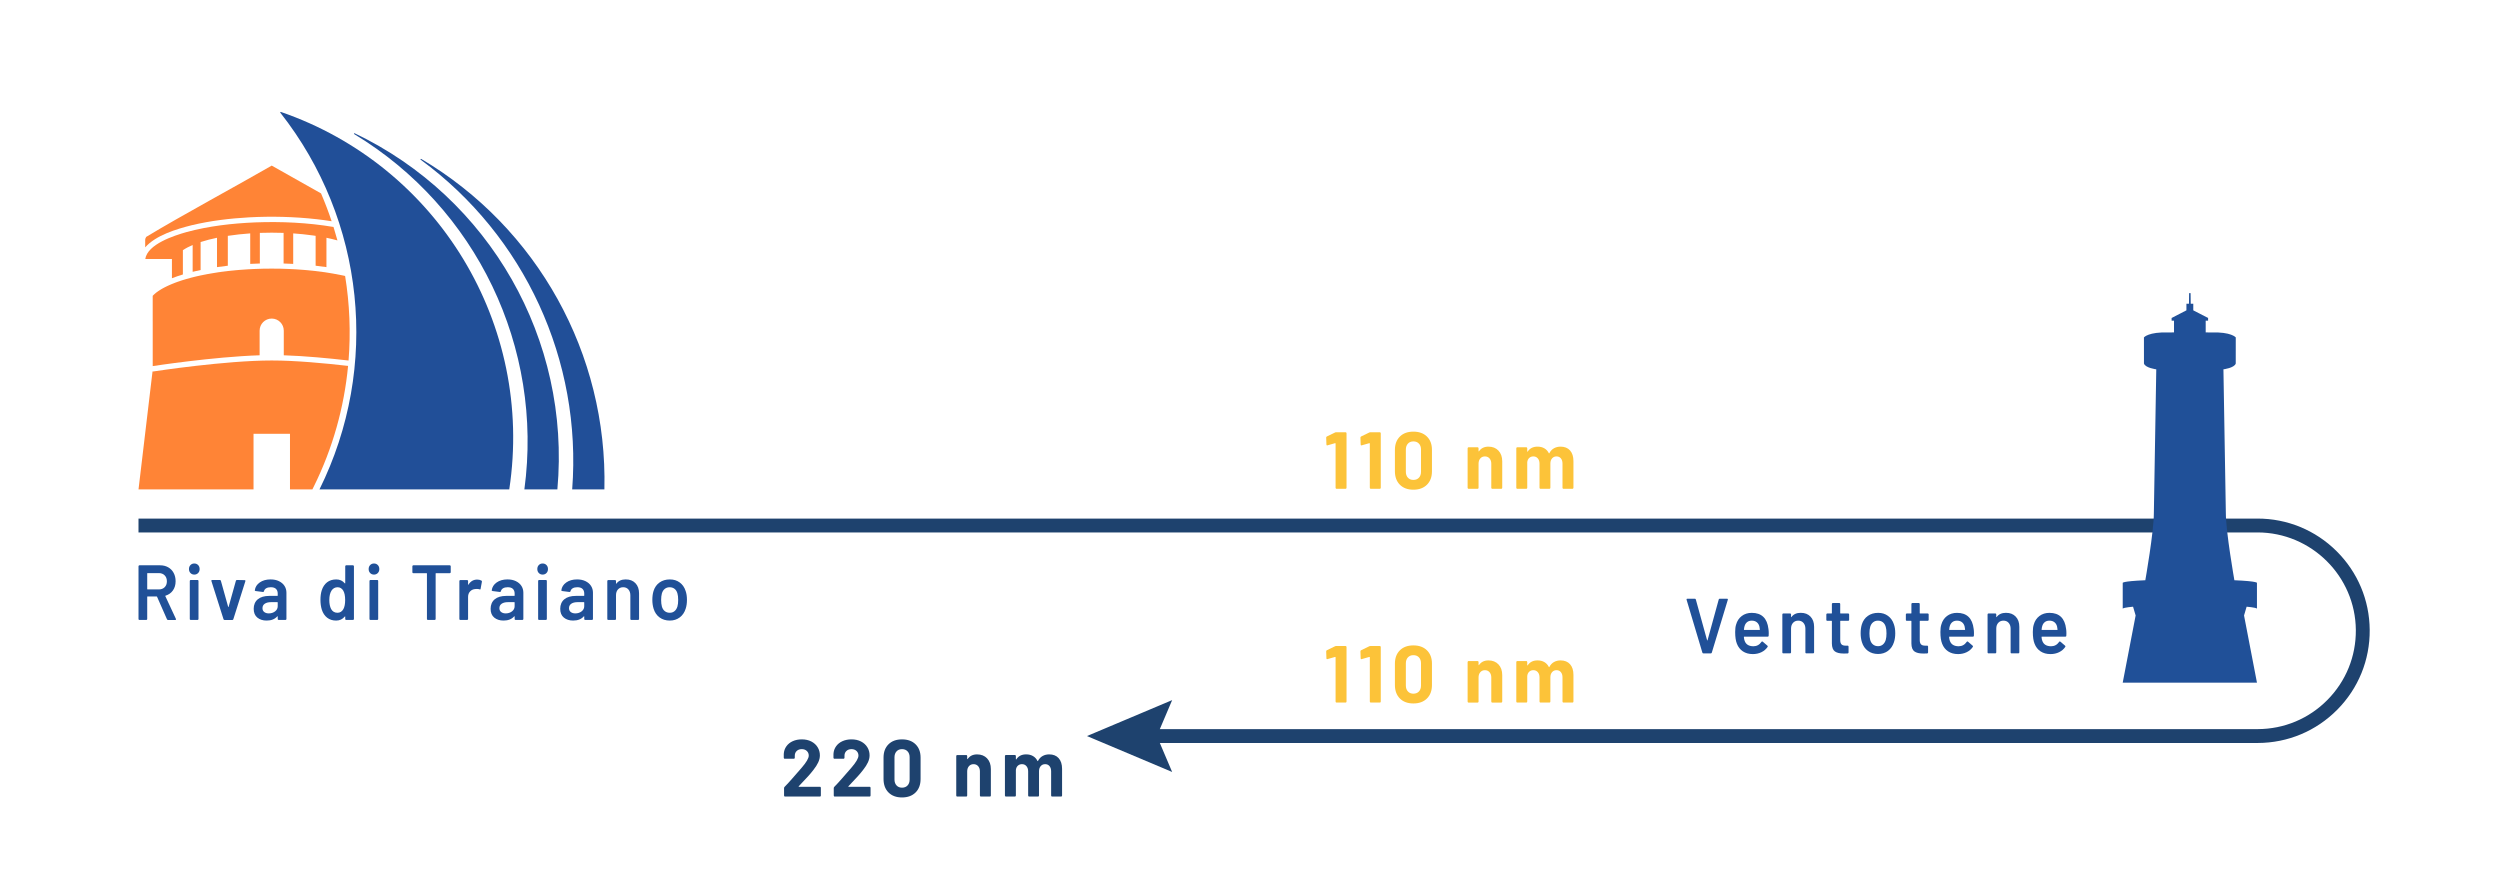 <?xml version="1.0" encoding="UTF-8"?>
<svg id="extra" xmlns="http://www.w3.org/2000/svg" viewBox="0 0 3067.65 1066.14">
  <defs>
    <style>
      .cls-1 {
        fill: #205098;
      }

      .cls-2 {
        fill: #fff;
        stroke: #000;
        stroke-miterlimit: 10;
      }

      .cls-3 {
        fill: #1e426e;
      }

      .cls-4 {
        fill: #fcc339;
      }

      .cls-5 {
        fill: #ff8436;
      }

      .cls-6 {
        fill: #214f98;
      }
    </style>
  </defs>
  <g>
    <g>
      <path class="cls-1" d="M204.87,759.86l-12.16-27.6c-.12-.25-.31-.38-.55-.38h-11.06c-.31,0-.46.16-.46.48v27.21c0,.32-.11.59-.32.81-.22.22-.48.33-.78.33h-8.48c-.31,0-.57-.11-.78-.33-.22-.22-.32-.49-.32-.81v-64.78c0-.32.11-.59.32-.81.21-.22.48-.33.78-.33h25.34c3.75,0,7.06.81,9.95,2.44,2.89,1.63,5.13,3.93,6.73,6.9,1.6,2.97,2.4,6.37,2.4,10.21,0,4.41-1.09,8.16-3.27,11.26-2.18,3.1-5.21,5.26-9.08,6.47-.12,0-.22.06-.28.19-.06.13-.06.26,0,.38l12.99,27.89c.12.26.18.45.18.57,0,.51-.34.77-1.01.77h-8.85c-.61,0-1.05-.29-1.29-.86ZM180.64,703.71v19.07c0,.32.15.48.46.48h13.82c2.95,0,5.33-.91,7.14-2.73,1.81-1.82,2.72-4.23,2.72-7.24s-.91-5.43-2.72-7.28c-1.81-1.85-4.19-2.78-7.14-2.78h-13.82c-.31,0-.46.16-.46.48Z"/>
      <path class="cls-1" d="M233.71,703.14c-1.23-1.28-1.84-2.91-1.84-4.89s.61-3.61,1.84-4.89c1.23-1.28,2.79-1.92,4.7-1.92s3.47.64,4.7,1.92c1.23,1.28,1.84,2.91,1.84,4.89s-.61,3.61-1.84,4.89c-1.23,1.28-2.8,1.92-4.7,1.92s-3.47-.64-4.7-1.92ZM233.2,760.39c-.22-.22-.32-.49-.32-.81v-46.76c0-.32.11-.59.32-.81.21-.22.48-.34.78-.34h8.48c.31,0,.57.11.78.34.21.22.32.5.32.81v46.76c0,.32-.11.59-.32.81-.22.22-.48.33-.78.33h-8.48c-.31,0-.57-.11-.78-.33Z"/>
      <path class="cls-1" d="M274.25,759.77l-14.83-46.76c-.06-.13-.09-.29-.09-.48,0-.57.34-.86,1.01-.86h9.4c.68,0,1.11.32,1.29.96l8.94,32c.06.19.15.29.28.29s.21-.1.28-.29l8.94-32c.18-.64.61-.96,1.29-.96l9.4.19c.37,0,.65.11.83.33.18.22.21.56.09,1.01l-14.74,46.57c-.18.64-.58.96-1.2.96h-9.67c-.61,0-1.01-.32-1.2-.96Z"/>
      <path class="cls-1" d="M342.25,713.1c2.95,1.41,5.22,3.34,6.82,5.8,1.6,2.46,2.4,5.25,2.4,8.38v32.29c0,.32-.11.59-.32.81-.22.22-.48.33-.78.33h-8.48c-.31,0-.57-.11-.78-.33-.22-.22-.32-.49-.32-.81v-3.07c0-.19-.06-.3-.18-.34-.12-.03-.25.02-.37.14-3.01,3.45-7.37,5.17-13.08,5.17-4.61,0-8.4-1.21-11.38-3.64-2.98-2.43-4.47-6.04-4.47-10.83s1.67-8.86,5.02-11.64c3.35-2.78,8.06-4.17,14.14-4.17h9.86c.31,0,.46-.16.46-.48v-2.3c0-2.49-.71-4.42-2.12-5.8-1.41-1.37-3.53-2.06-6.36-2.06-2.34,0-4.22.43-5.67,1.29-1.44.86-2.35,2.06-2.72,3.59-.18.77-.61,1.09-1.29.96l-8.94-1.15c-.31-.06-.57-.17-.78-.33-.22-.16-.29-.37-.23-.62.49-3.9,2.5-7.09,6.04-9.58,3.53-2.49,7.97-3.74,13.31-3.74,3.87,0,7.28.7,10.23,2.11ZM337.55,750.19c2.15-1.66,3.22-3.77,3.22-6.33v-4.5c0-.32-.15-.48-.46-.48h-7.74c-3.26,0-5.82.64-7.69,1.92-1.87,1.28-2.81,3.1-2.81,5.46,0,2.05.72,3.63,2.17,4.74,1.44,1.12,3.3,1.68,5.57,1.68,3.01,0,5.59-.83,7.74-2.49Z"/>
      <path class="cls-1" d="M423.94,693.98c.21-.22.48-.33.78-.33h8.48c.31,0,.57.11.78.33.21.22.32.5.32.81v64.78c0,.32-.11.59-.32.81-.22.22-.48.33-.78.33h-8.48c-.31,0-.57-.11-.78-.33-.22-.22-.32-.49-.32-.81v-2.88c0-.19-.06-.32-.18-.38-.12-.06-.25,0-.37.19-2.7,3.32-6.24,4.98-10.6,4.98s-8.05-1.18-11.06-3.54c-3.01-2.36-5.19-5.65-6.54-9.87-1.11-3.58-1.66-7.57-1.66-11.98s.52-8.43,1.57-11.69c1.35-4.22,3.53-7.51,6.54-9.87,3.01-2.36,6.79-3.54,11.33-3.54,4.24,0,7.71,1.6,10.41,4.79.12.13.24.18.37.14.12-.03.18-.14.18-.34v-20.79c0-.32.11-.59.32-.81ZM423.52,736.2c0-4.98-.77-8.78-2.3-11.4-1.66-2.81-3.99-4.22-7-4.22s-5.59,1.34-7.37,4.02c-1.84,2.81-2.76,6.71-2.76,11.69,0,4.47.74,8.15,2.21,11.02,1.72,3.07,4.33,4.6,7.83,4.6,3.13,0,5.56-1.53,7.28-4.6,1.41-2.62,2.12-6.32,2.12-11.12Z"/>
      <path class="cls-1" d="M454.2,703.14c-1.23-1.28-1.84-2.91-1.84-4.89s.61-3.61,1.84-4.89c1.23-1.28,2.79-1.92,4.7-1.92s3.47.64,4.7,1.92c1.23,1.28,1.84,2.91,1.84,4.89s-.61,3.61-1.84,4.89c-1.23,1.28-2.8,1.92-4.7,1.92s-3.47-.64-4.7-1.92ZM453.7,760.39c-.22-.22-.32-.49-.32-.81v-46.76c0-.32.11-.59.32-.81.21-.22.48-.34.78-.34h8.48c.31,0,.57.11.78.34.21.22.32.5.32.81v46.76c0,.32-.11.59-.32.81-.22.22-.48.33-.78.33h-8.48c-.31,0-.57-.11-.78-.33Z"/>
      <path class="cls-1" d="M552.75,693.98c.21.22.32.5.32.81v7.38c0,.32-.11.59-.32.81-.22.22-.48.34-.78.34h-16.95c-.31,0-.46.16-.46.48v55.77c0,.32-.11.59-.32.81-.22.22-.48.33-.78.33h-8.48c-.31,0-.57-.11-.78-.33-.22-.22-.32-.49-.32-.81v-55.77c0-.32-.15-.48-.46-.48h-16.31c-.31,0-.57-.11-.78-.34-.22-.22-.32-.49-.32-.81v-7.38c0-.32.11-.59.32-.81.21-.22.48-.33.78-.33h44.87c.31,0,.57.11.78.33Z"/>
      <path class="cls-1" d="M590.76,712.43c.49.26.68.74.55,1.44l-1.57,8.62c-.06.77-.49.99-1.29.67-.92-.32-2-.48-3.22-.48-.8,0-1.41.03-1.84.1-2.58.13-4.73,1.07-6.45,2.83-1.72,1.76-2.58,4.04-2.58,6.85v27.12c0,.32-.11.59-.32.81-.22.22-.48.33-.78.33h-8.48c-.31,0-.57-.11-.78-.33-.22-.22-.32-.49-.32-.81v-46.67c0-.32.11-.59.32-.81.21-.22.48-.33.78-.33h8.48c.31,0,.57.11.78.33.21.22.32.5.32.81v4.31c0,.26.05.4.14.43.09.03.2-.05.32-.24,2.58-4.15,6.17-6.23,10.78-6.23,1.97,0,3.69.42,5.16,1.25Z"/>
      <path class="cls-1" d="M632.96,713.1c2.95,1.41,5.22,3.34,6.82,5.8,1.6,2.46,2.4,5.25,2.4,8.38v32.29c0,.32-.11.59-.32.81-.22.22-.48.33-.78.33h-8.48c-.31,0-.57-.11-.78-.33-.22-.22-.32-.49-.32-.81v-3.07c0-.19-.06-.3-.18-.34-.12-.03-.25.02-.37.14-3.01,3.45-7.37,5.17-13.08,5.17-4.61,0-8.4-1.21-11.38-3.64-2.98-2.43-4.47-6.04-4.47-10.83s1.67-8.86,5.02-11.64c3.35-2.78,8.06-4.17,14.14-4.17h9.86c.31,0,.46-.16.46-.48v-2.3c0-2.49-.71-4.42-2.12-5.8-1.41-1.37-3.53-2.06-6.36-2.06-2.34,0-4.22.43-5.67,1.29-1.44.86-2.35,2.06-2.72,3.59-.18.77-.61,1.09-1.29.96l-8.94-1.15c-.31-.06-.57-.17-.78-.33-.22-.16-.29-.37-.23-.62.49-3.9,2.5-7.09,6.04-9.58,3.53-2.49,7.97-3.74,13.31-3.74,3.87,0,7.28.7,10.23,2.11ZM628.26,750.19c2.15-1.66,3.22-3.77,3.22-6.33v-4.5c0-.32-.15-.48-.46-.48h-7.74c-3.26,0-5.82.64-7.69,1.92-1.87,1.28-2.81,3.1-2.81,5.46,0,2.05.72,3.63,2.17,4.74,1.44,1.12,3.3,1.68,5.57,1.68,3.01,0,5.59-.83,7.74-2.49Z"/>
      <path class="cls-1" d="M661.15,703.14c-1.23-1.28-1.84-2.91-1.84-4.89s.61-3.61,1.84-4.89c1.23-1.28,2.79-1.92,4.7-1.92s3.47.64,4.7,1.92c1.23,1.28,1.84,2.91,1.84,4.89s-.61,3.61-1.84,4.89c-1.23,1.28-2.8,1.92-4.7,1.92s-3.47-.64-4.7-1.92ZM660.64,760.39c-.22-.22-.32-.49-.32-.81v-46.76c0-.32.11-.59.32-.81.21-.22.48-.34.78-.34h8.48c.31,0,.57.11.78.34.21.22.32.5.32.81v46.76c0,.32-.11.59-.32.81-.22.22-.48.33-.78.33h-8.48c-.31,0-.57-.11-.78-.33Z"/>
      <path class="cls-1" d="M718.37,713.1c2.95,1.41,5.22,3.34,6.82,5.8,1.6,2.46,2.4,5.25,2.4,8.38v32.29c0,.32-.11.59-.32.81-.22.22-.48.33-.78.33h-8.48c-.31,0-.57-.11-.78-.33-.22-.22-.32-.49-.32-.81v-3.07c0-.19-.06-.3-.18-.34-.12-.03-.25.02-.37.14-3.01,3.45-7.37,5.17-13.08,5.17-4.61,0-8.4-1.21-11.38-3.64-2.98-2.43-4.47-6.04-4.47-10.83s1.67-8.86,5.02-11.64c3.35-2.78,8.06-4.17,14.14-4.17h9.86c.31,0,.46-.16.46-.48v-2.3c0-2.49-.71-4.42-2.12-5.8-1.41-1.37-3.53-2.06-6.36-2.06-2.34,0-4.22.43-5.67,1.29-1.44.86-2.35,2.06-2.72,3.59-.18.77-.61,1.09-1.29.96l-8.94-1.15c-.31-.06-.57-.17-.78-.33-.22-.16-.29-.37-.23-.62.49-3.9,2.5-7.09,6.04-9.58,3.53-2.49,7.97-3.74,13.31-3.74,3.87,0,7.28.7,10.23,2.11ZM713.67,750.19c2.15-1.66,3.22-3.77,3.22-6.33v-4.5c0-.32-.15-.48-.46-.48h-7.74c-3.26,0-5.82.64-7.69,1.92-1.87,1.28-2.81,3.1-2.81,5.46,0,2.05.72,3.63,2.17,4.74,1.44,1.12,3.3,1.68,5.57,1.68,3.01,0,5.59-.83,7.74-2.49Z"/>
      <path class="cls-1" d="M779.69,715.59c2.98,3.07,4.47,7.25,4.47,12.55v31.43c0,.32-.11.59-.32.81-.22.22-.48.33-.78.33h-8.48c-.31,0-.57-.11-.78-.33-.22-.22-.32-.49-.32-.81v-29.13c0-2.94-.8-5.32-2.4-7.14-1.6-1.82-3.72-2.73-6.36-2.73s-4.78.9-6.4,2.68c-1.63,1.79-2.44,4.15-2.44,7.09v29.23c0,.32-.11.59-.32.81-.22.22-.48.33-.78.33h-8.48c-.31,0-.57-.11-.78-.33-.22-.22-.32-.49-.32-.81v-46.67c0-.32.11-.59.32-.81.21-.22.48-.33.78-.33h8.48c.31,0,.57.11.78.33.21.22.32.5.32.81v3.07c0,.19.06.32.18.38.12.06.21,0,.28-.19,2.52-3.45,6.33-5.17,11.43-5.17s8.95,1.53,11.93,4.6Z"/>
      <path class="cls-1" d="M809.36,757.66c-3.47-2.55-5.91-6.1-7.33-10.64-1.05-3.45-1.57-7.09-1.57-10.92,0-4.09.49-7.73,1.47-10.92,1.41-4.47,3.87-7.95,7.37-10.45,3.5-2.49,7.71-3.74,12.62-3.74s8.71,1.25,12.12,3.74c3.41,2.49,5.82,5.94,7.23,10.35,1.11,3.07,1.66,6.71,1.66,10.92s-.52,7.67-1.57,10.92c-1.41,4.54-3.84,8.1-7.28,10.68-3.44,2.59-7.53,3.88-12.25,3.88s-9.02-1.28-12.49-3.83ZM827.69,749.9c1.63-1.34,2.81-3.22,3.55-5.65.61-2.11.92-4.79.92-8.05,0-3.45-.31-6.13-.92-8.05-.68-2.43-1.84-4.3-3.5-5.61-1.66-1.31-3.69-1.96-6.08-1.96s-4.24.66-5.9,1.96c-1.66,1.31-2.86,3.18-3.59,5.61-.61,2.24-.92,4.92-.92,8.05s.31,5.81.92,8.05c.68,2.43,1.86,4.31,3.55,5.65,1.69,1.34,3.73,2.01,6.13,2.01,2.27,0,4.22-.67,5.85-2.01Z"/>
    </g>
    <g>
      <path class="cls-1" d="M2088.9,800.77l-19.35-64.78-.09-.38c0-.64.34-.96,1.01-.96h9.12c.68,0,1.11.32,1.29.96l13.82,50.02c.06.19.15.29.28.29s.21-.1.28-.29l13.73-50.02c.18-.64.61-.96,1.29-.96h8.94c.37,0,.65.13.83.38.18.26.21.58.09.96l-19.63,64.78c-.18.64-.58.96-1.2.96h-9.21c-.61,0-1.01-.32-1.2-.96Z"/>
      <path class="cls-1" d="M2170.35,777.1l-.09,2.97c0,.77-.37,1.15-1.11,1.15h-28.84c-.31,0-.46.16-.46.48.18,2.11.46,3.54.83,4.31,1.47,4.6,5.07,6.93,10.78,7,4.18,0,7.49-1.79,9.95-5.37.24-.38.55-.57.92-.57.24,0,.46.1.65.29l5.71,4.89c.55.45.65.96.28,1.53-1.9,2.81-4.44,4.98-7.6,6.52-3.16,1.53-6.68,2.3-10.55,2.3-4.79,0-8.86-1.12-12.21-3.35-3.35-2.24-5.79-5.37-7.33-9.39-1.41-3.45-2.12-8.24-2.12-14.37,0-3.71.37-6.71,1.11-9.01,1.23-4.47,3.55-8,6.96-10.59s7.51-3.88,12.3-3.88c12.1,0,18.92,6.58,20.46,19.74.24,1.6.37,3.39.37,5.37ZM2143.86,763.35c-1.51,1.18-2.57,2.83-3.18,4.93-.37,1.09-.61,2.49-.74,4.22-.12.32,0,.48.37.48h18.7c.31,0,.46-.16.46-.48-.12-1.6-.31-2.81-.55-3.64-.55-2.3-1.64-4.09-3.27-5.37-1.63-1.28-3.67-1.92-6.13-1.92-2.27,0-4.16.59-5.67,1.77Z"/>
      <path class="cls-1" d="M2221.54,756.59c2.98,3.07,4.47,7.25,4.47,12.55v31.43c0,.32-.11.59-.32.81-.22.22-.48.34-.78.34h-8.48c-.31,0-.57-.11-.78-.34-.22-.22-.32-.49-.32-.81v-29.13c0-2.94-.8-5.32-2.4-7.14-1.6-1.82-3.72-2.73-6.36-2.73s-4.78.9-6.4,2.68c-1.63,1.79-2.44,4.15-2.44,7.09v29.23c0,.32-.11.59-.32.81-.22.22-.48.34-.78.34h-8.48c-.31,0-.57-.11-.78-.34-.22-.22-.32-.49-.32-.81v-46.67c0-.32.11-.59.32-.82.21-.22.48-.33.78-.33h8.48c.31,0,.57.11.78.33.21.22.32.5.32.82v3.07c0,.19.06.32.18.38.12.06.21,0,.28-.19,2.52-3.45,6.33-5.17,11.43-5.17s8.95,1.53,11.93,4.6Z"/>
      <path class="cls-1" d="M2268.71,761.43c-.22.22-.48.34-.78.34h-9.4c-.31,0-.46.16-.46.48v23.09c0,2.43.51,4.19,1.52,5.27,1.01,1.09,2.63,1.63,4.84,1.63h2.76c.31,0,.57.11.78.34.21.22.32.5.32.81v7.19c0,.7-.37,1.12-1.11,1.25l-4.79.1c-4.85,0-8.48-.86-10.87-2.59-2.4-1.73-3.63-4.98-3.69-9.77v-27.31c0-.32-.15-.48-.46-.48h-5.25c-.31,0-.57-.11-.78-.34-.22-.22-.32-.49-.32-.81v-6.71c0-.32.11-.59.32-.82.21-.22.48-.33.78-.33h5.25c.31,0,.46-.16.46-.48v-11.21c0-.32.11-.59.32-.81.21-.22.48-.34.78-.34h8.02c.31,0,.57.11.78.34.21.22.32.5.32.81v11.21c0,.32.15.48.46.48h9.4c.31,0,.57.11.78.33.21.22.32.5.32.82v6.71c0,.32-.11.59-.32.81Z"/>
      <path class="cls-1" d="M2292.02,798.66c-3.47-2.55-5.91-6.1-7.33-10.64-1.05-3.45-1.57-7.09-1.57-10.92,0-4.09.49-7.73,1.47-10.92,1.41-4.47,3.87-7.95,7.37-10.44,3.5-2.49,7.71-3.74,12.62-3.74s8.71,1.25,12.12,3.74,5.82,5.94,7.23,10.35c1.11,3.07,1.66,6.71,1.66,10.92s-.52,7.67-1.57,10.92c-1.41,4.54-3.84,8.1-7.28,10.68-3.44,2.59-7.53,3.88-12.25,3.88s-9.02-1.28-12.49-3.83ZM2310.36,790.9c1.63-1.34,2.81-3.23,3.55-5.65.61-2.11.92-4.79.92-8.05,0-3.45-.31-6.13-.92-8.05-.68-2.43-1.84-4.29-3.5-5.61-1.66-1.31-3.69-1.96-6.08-1.96s-4.24.66-5.9,1.96c-1.66,1.31-2.86,3.18-3.59,5.61-.61,2.24-.92,4.92-.92,8.05s.31,5.81.92,8.05c.68,2.43,1.86,4.31,3.55,5.65,1.69,1.34,3.73,2.01,6.13,2.01,2.27,0,4.22-.67,5.85-2.01Z"/>
      <path class="cls-1" d="M2366.29,761.43c-.22.22-.48.34-.78.34h-9.4c-.31,0-.46.16-.46.48v23.09c0,2.43.51,4.19,1.52,5.27,1.01,1.09,2.63,1.63,4.84,1.63h2.76c.31,0,.57.11.78.34.21.22.32.5.32.81v7.19c0,.7-.37,1.12-1.11,1.25l-4.79.1c-4.85,0-8.48-.86-10.87-2.59-2.4-1.73-3.63-4.98-3.69-9.77v-27.31c0-.32-.15-.48-.46-.48h-5.25c-.31,0-.57-.11-.78-.34-.22-.22-.32-.49-.32-.81v-6.71c0-.32.11-.59.32-.82.21-.22.48-.33.78-.33h5.25c.31,0,.46-.16.46-.48v-11.21c0-.32.11-.59.32-.81.21-.22.48-.34.78-.34h8.02c.31,0,.57.11.78.34.21.22.32.5.32.81v11.21c0,.32.15.48.46.48h9.4c.31,0,.57.11.78.33.21.22.32.5.32.82v6.71c0,.32-.11.59-.32.81Z"/>
      <path class="cls-1" d="M2422.18,777.1l-.09,2.97c0,.77-.37,1.15-1.11,1.15h-28.84c-.31,0-.46.16-.46.48.18,2.11.46,3.54.83,4.31,1.47,4.6,5.07,6.93,10.78,7,4.18,0,7.49-1.79,9.95-5.37.24-.38.55-.57.92-.57.24,0,.46.1.65.29l5.71,4.89c.55.45.65.96.28,1.53-1.9,2.81-4.44,4.98-7.6,6.52-3.16,1.53-6.68,2.3-10.55,2.3-4.79,0-8.86-1.12-12.21-3.35-3.35-2.24-5.79-5.37-7.33-9.39-1.41-3.45-2.12-8.24-2.12-14.37,0-3.71.37-6.71,1.11-9.01,1.23-4.47,3.55-8,6.96-10.59s7.51-3.88,12.3-3.88c12.1,0,18.92,6.58,20.46,19.74.24,1.6.37,3.39.37,5.37ZM2395.68,763.35c-1.51,1.18-2.57,2.83-3.18,4.93-.37,1.09-.61,2.49-.74,4.22-.12.32,0,.48.37.48h18.7c.31,0,.46-.16.46-.48-.12-1.6-.31-2.81-.55-3.64-.55-2.3-1.64-4.09-3.27-5.37-1.63-1.28-3.67-1.92-6.13-1.92-2.27,0-4.16.59-5.67,1.77Z"/>
      <path class="cls-1" d="M2473.36,756.59c2.98,3.07,4.47,7.25,4.47,12.55v31.43c0,.32-.11.59-.32.81-.22.22-.48.34-.78.34h-8.48c-.31,0-.57-.11-.78-.34-.22-.22-.32-.49-.32-.81v-29.13c0-2.94-.8-5.32-2.4-7.14-1.6-1.82-3.72-2.73-6.36-2.73s-4.78.9-6.4,2.68c-1.63,1.79-2.44,4.15-2.44,7.09v29.23c0,.32-.11.59-.32.81-.22.22-.48.34-.78.34h-8.48c-.31,0-.57-.11-.78-.34-.22-.22-.32-.49-.32-.81v-46.67c0-.32.11-.59.32-.82.21-.22.48-.33.78-.33h8.48c.31,0,.57.11.78.33.21.22.32.5.32.82v3.07c0,.19.06.32.18.38.12.06.21,0,.28-.19,2.52-3.45,6.33-5.17,11.43-5.17s8.95,1.53,11.93,4.6Z"/>
      <path class="cls-1" d="M2535.6,777.1l-.09,2.97c0,.77-.37,1.15-1.11,1.15h-28.84c-.31,0-.46.16-.46.48.18,2.11.46,3.54.83,4.31,1.47,4.6,5.07,6.93,10.78,7,4.18,0,7.49-1.79,9.95-5.37.24-.38.55-.57.92-.57.24,0,.46.1.65.29l5.71,4.89c.55.45.65.96.28,1.53-1.9,2.81-4.44,4.98-7.6,6.52-3.16,1.53-6.68,2.3-10.55,2.3-4.79,0-8.86-1.12-12.21-3.35-3.35-2.24-5.79-5.37-7.33-9.39-1.41-3.45-2.12-8.24-2.12-14.37,0-3.71.37-6.71,1.11-9.01,1.23-4.47,3.55-8,6.96-10.59s7.51-3.88,12.3-3.88c12.1,0,18.92,6.58,20.46,19.74.24,1.6.37,3.39.37,5.37ZM2509.11,763.35c-1.51,1.18-2.57,2.83-3.18,4.93-.37,1.09-.61,2.49-.74,4.22-.12.32,0,.48.37.48h18.7c.31,0,.46-.16.46-.48-.12-1.6-.31-2.81-.55-3.64-.55-2.3-1.64-4.09-3.27-5.37-1.63-1.28-3.67-1.92-6.13-1.92-2.27,0-4.16.59-5.67,1.77Z"/>
    </g>
    <g>
      <path class="cls-4" d="M1639.6,530.42h11.53c.32,0,.59.12.81.35.22.23.33.51.33.84v66.99c0,.33-.11.61-.33.84-.22.23-.49.35-.81.35h-11.15c-.32,0-.59-.11-.81-.35-.22-.23-.33-.51-.33-.84v-54.31c0-.13-.06-.26-.19-.4-.13-.13-.25-.16-.38-.1l-9.43,2.68-.38.1c-.57,0-.86-.36-.86-1.09l-.29-8.52c0-.66.29-1.12.86-1.39l10.01-4.86c.32-.2.79-.3,1.43-.3Z"/>
      <path class="cls-4" d="M1681.62,530.42h11.53c.32,0,.59.12.81.35.22.23.33.51.33.84v66.99c0,.33-.11.61-.33.84-.22.23-.49.35-.81.35h-11.15c-.32,0-.59-.11-.81-.35-.22-.23-.33-.51-.33-.84v-54.31c0-.13-.06-.26-.19-.4-.13-.13-.25-.16-.38-.1l-9.43,2.68-.38.1c-.57,0-.86-.36-.86-1.09l-.29-8.52c0-.66.29-1.12.86-1.39l10.01-4.86c.32-.2.79-.3,1.43-.3Z"/>
      <path class="cls-4" d="M1717.74,594.79c-4.07-4.06-6.1-9.6-6.1-16.6v-26.16c0-6.87,2.03-12.32,6.1-16.35,4.06-4.03,9.59-6.04,16.58-6.04s12.53,2.02,16.63,6.04c4.1,4.03,6.15,9.48,6.15,16.35v26.16c0,7-2.05,12.54-6.15,16.6-4.1,4.06-9.64,6.1-16.63,6.1s-12.52-2.03-16.58-6.1ZM1741.13,586.17c1.68-1.82,2.53-4.25,2.53-7.28v-27.25c0-3.04-.84-5.47-2.53-7.28-1.68-1.82-3.95-2.73-6.81-2.73s-5.04.91-6.72,2.73c-1.68,1.82-2.53,4.25-2.53,7.28v27.25c0,3.04.84,5.47,2.53,7.28,1.68,1.82,3.92,2.72,6.72,2.72s5.13-.91,6.81-2.72Z"/>
      <path class="cls-4" d="M1838.66,552.92c3.11,3.24,4.67,7.63,4.67,13.18v32.5c0,.33-.11.61-.33.84-.22.23-.49.35-.81.35h-11.15c-.32,0-.59-.11-.81-.35-.22-.23-.33-.51-.33-.84v-29.63c0-2.64-.71-4.79-2.14-6.44-1.43-1.65-3.32-2.48-5.67-2.48s-4.24.83-5.67,2.48c-1.43,1.65-2.14,3.8-2.14,6.44v29.63c0,.33-.11.61-.33.84-.22.23-.49.35-.81.35h-11.15c-.32,0-.59-.11-.81-.35-.22-.23-.33-.51-.33-.84v-48.56c0-.33.11-.61.33-.84.22-.23.49-.35.81-.35h11.15c.32,0,.59.12.81.35.22.23.33.51.33.84v3.47c0,.2.06.33.19.4.13.07.22.03.29-.1,2.6-3.83,6.48-5.75,11.63-5.75s9.18,1.62,12.29,4.86Z"/>
      <path class="cls-4" d="M1926.52,552.72c2.79,3.11,4.19,7.47,4.19,13.08v32.8c0,.33-.11.61-.33.84-.22.23-.49.35-.81.35h-11.15c-.32,0-.59-.11-.81-.35-.22-.23-.33-.51-.33-.84v-29.73c0-2.71-.67-4.86-2-6.44-1.33-1.59-3.11-2.38-5.34-2.38s-4.04.79-5.43,2.38c-1.4,1.59-2.1,3.7-2.1,6.34v29.83c0,.33-.11.61-.33.84-.22.23-.49.35-.81.35h-11.05c-.32,0-.59-.11-.81-.35-.22-.23-.33-.51-.33-.84v-29.73c0-2.64-.7-4.77-2.1-6.39-1.4-1.62-3.21-2.43-5.43-2.43-2.03,0-3.73.63-5.1,1.88-1.37,1.26-2.18,3.01-2.43,5.25v31.42c0,.33-.11.61-.33.84-.22.23-.49.35-.81.35h-11.15c-.32,0-.59-.11-.81-.35-.22-.23-.33-.51-.33-.84v-48.56c0-.33.11-.61.33-.84.22-.23.49-.35.81-.35h11.15c.32,0,.59.12.81.35.22.23.33.51.33.84v3.87c0,.2.06.33.19.4.13.07.25,0,.38-.2,2.6-4.03,6.64-6.05,12.1-6.05,3.18,0,5.96.69,8.34,2.08,2.38,1.39,4.21,3.37,5.48,5.95.19.4.41.4.67,0,1.4-2.71,3.29-4.72,5.67-6.04,2.38-1.32,5.07-1.98,8.05-1.98,4.96,0,8.83,1.55,11.63,4.66Z"/>
    </g>
    <g>
      <path class="cls-3" d="M979.91,965.23c.06.13.19.2.38.2h25.82c.32,0,.59.12.81.35.22.23.33.51.33.84v9.61c0,.33-.11.61-.33.84-.22.23-.49.35-.81.35h-42.88c-.32,0-.59-.11-.81-.35-.22-.23-.33-.51-.33-.84v-9.12c0-.59.19-1.09.57-1.49,3.11-3.17,6.29-6.62,9.53-10.36,3.24-3.73,5.27-6.06,6.1-6.99,1.78-2.18,3.59-4.26,5.43-6.24,5.78-6.67,8.67-11.63,8.67-14.87,0-2.31-.8-4.21-2.38-5.7-1.59-1.49-3.65-2.23-6.19-2.23s-4.61.74-6.19,2.23c-1.59,1.49-2.38,3.45-2.38,5.9v2.48c0,.33-.11.61-.33.84-.22.23-.49.35-.81.35h-11.24c-.32,0-.59-.11-.81-.35-.22-.23-.33-.51-.33-.84v-4.66c.19-3.57,1.27-6.72,3.24-9.46,1.97-2.74,4.59-4.84,7.86-6.29,3.27-1.45,6.94-2.18,11.01-2.18,4.51,0,8.43.88,11.77,2.63,3.34,1.75,5.91,4.11,7.72,7.09s2.72,6.28,2.72,9.91c0,2.77-.67,5.62-2,8.52-1.33,2.91-3.34,6.04-6,9.41-1.97,2.58-4.1,5.12-6.38,7.63-2.29,2.51-5.69,6.14-10.2,10.9l-1.43,1.49c-.13.13-.16.26-.1.4Z"/>
      <path class="cls-3" d="M1040.89,965.23c.06.13.19.2.38.2h25.82c.32,0,.59.12.81.35.22.23.33.51.33.84v9.61c0,.33-.11.61-.33.84-.22.23-.49.35-.81.35h-42.88c-.32,0-.59-.11-.81-.35-.22-.23-.33-.51-.33-.84v-9.12c0-.59.19-1.09.57-1.49,3.11-3.17,6.29-6.62,9.53-10.36,3.24-3.73,5.27-6.06,6.1-6.99,1.78-2.18,3.59-4.26,5.43-6.24,5.78-6.67,8.67-11.63,8.67-14.87,0-2.31-.8-4.21-2.38-5.7-1.59-1.49-3.65-2.23-6.19-2.23s-4.61.74-6.19,2.23c-1.59,1.49-2.38,3.45-2.38,5.9v2.48c0,.33-.11.61-.33.84-.22.23-.49.35-.81.35h-11.24c-.32,0-.59-.11-.81-.35-.22-.23-.33-.51-.33-.84v-4.66c.19-3.57,1.27-6.72,3.24-9.46,1.97-2.74,4.59-4.84,7.86-6.29,3.27-1.45,6.94-2.18,11.01-2.18,4.51,0,8.43.88,11.77,2.63,3.34,1.75,5.91,4.11,7.72,7.09s2.72,6.28,2.72,9.91c0,2.77-.67,5.62-2,8.52-1.33,2.91-3.34,6.04-6,9.41-1.97,2.58-4.1,5.12-6.38,7.63-2.29,2.51-5.69,6.14-10.2,10.9l-1.43,1.49c-.13.13-.16.26-.1.4Z"/>
      <path class="cls-3" d="M1090.25,972.41c-4.07-4.06-6.1-9.6-6.1-16.6v-26.16c0-6.87,2.03-12.32,6.1-16.35,4.06-4.03,9.59-6.04,16.58-6.04s12.53,2.02,16.63,6.04c4.1,4.03,6.15,9.48,6.15,16.35v26.16c0,7-2.05,12.54-6.15,16.6-4.1,4.06-9.64,6.1-16.63,6.1s-12.52-2.03-16.58-6.1ZM1113.65,963.79c1.68-1.82,2.53-4.24,2.53-7.28v-27.25c0-3.04-.84-5.47-2.53-7.28-1.68-1.82-3.95-2.73-6.81-2.73s-5.04.91-6.72,2.73c-1.68,1.82-2.53,4.25-2.53,7.28v27.25c0,3.04.84,5.47,2.53,7.28,1.68,1.82,3.92,2.73,6.72,2.73s5.13-.91,6.81-2.73Z"/>
      <path class="cls-3" d="M1211.18,930.54c3.11,3.24,4.67,7.63,4.67,13.18v32.51c0,.33-.11.61-.33.84-.22.23-.49.35-.81.35h-11.15c-.32,0-.59-.11-.81-.35-.22-.23-.33-.51-.33-.84v-29.63c0-2.64-.71-4.79-2.14-6.44-1.43-1.65-3.32-2.48-5.67-2.48s-4.24.83-5.67,2.48c-1.43,1.65-2.14,3.8-2.14,6.44v29.63c0,.33-.11.61-.33.84-.22.23-.49.35-.81.35h-11.15c-.32,0-.59-.11-.81-.35-.22-.23-.33-.51-.33-.84v-48.56c0-.33.11-.61.33-.84.22-.23.49-.35.81-.35h11.15c.32,0,.59.12.81.35.22.23.33.51.33.84v3.47c0,.2.06.33.19.4.13.07.22.03.29-.1,2.6-3.83,6.48-5.75,11.63-5.75s9.18,1.62,12.29,4.86Z"/>
      <path class="cls-3" d="M1299.04,930.34c2.79,3.11,4.19,7.47,4.19,13.08v32.8c0,.33-.11.61-.33.84-.22.23-.49.35-.81.35h-11.15c-.32,0-.59-.11-.81-.35-.22-.23-.33-.51-.33-.84v-29.73c0-2.71-.67-4.86-2-6.44-1.33-1.59-3.11-2.38-5.34-2.38s-4.04.79-5.43,2.38c-1.4,1.59-2.1,3.7-2.1,6.34v29.83c0,.33-.11.61-.33.84-.22.23-.49.35-.81.35h-11.05c-.32,0-.59-.11-.81-.35-.22-.23-.33-.51-.33-.84v-29.73c0-2.64-.7-4.77-2.1-6.39-1.4-1.62-3.21-2.43-5.43-2.43-2.03,0-3.73.63-5.1,1.88-1.37,1.26-2.18,3.01-2.43,5.25v31.42c0,.33-.11.61-.33.84-.22.23-.49.35-.81.35h-11.15c-.32,0-.59-.11-.81-.35-.22-.23-.33-.51-.33-.84v-48.56c0-.33.11-.61.33-.84.22-.23.49-.35.81-.35h11.15c.32,0,.59.12.81.35.22.23.33.51.33.84v3.86c0,.2.06.33.19.4.13.07.25,0,.38-.2,2.6-4.03,6.64-6.05,12.1-6.05,3.18,0,5.96.69,8.34,2.08,2.38,1.39,4.21,3.37,5.48,5.95.19.4.41.4.67,0,1.4-2.71,3.29-4.72,5.67-6.04,2.38-1.32,5.07-1.98,8.05-1.98,4.96,0,8.83,1.55,11.63,4.66Z"/>
    </g>
    <g>
      <path class="cls-4" d="M1639.6,792.72h11.53c.32,0,.59.12.81.35.22.23.33.51.33.84v66.99c0,.33-.11.61-.33.84-.22.23-.49.35-.81.35h-11.15c-.32,0-.59-.12-.81-.35-.22-.23-.33-.51-.33-.84v-54.31c0-.13-.06-.26-.19-.4-.13-.13-.25-.16-.38-.1l-9.43,2.68-.38.1c-.57,0-.86-.36-.86-1.09l-.29-8.52c0-.66.29-1.12.86-1.39l10.01-4.86c.32-.2.79-.3,1.43-.3Z"/>
      <path class="cls-4" d="M1681.62,792.72h11.53c.32,0,.59.12.81.35.22.23.33.51.33.84v66.99c0,.33-.11.61-.33.84-.22.23-.49.35-.81.35h-11.15c-.32,0-.59-.12-.81-.35-.22-.23-.33-.51-.33-.84v-54.31c0-.13-.06-.26-.19-.4-.13-.13-.25-.16-.38-.1l-9.43,2.68-.38.1c-.57,0-.86-.36-.86-1.09l-.29-8.52c0-.66.29-1.12.86-1.39l10.01-4.86c.32-.2.79-.3,1.43-.3Z"/>
      <path class="cls-4" d="M1717.74,857.09c-4.07-4.06-6.1-9.6-6.1-16.6v-26.16c0-6.87,2.03-12.32,6.1-16.35,4.06-4.03,9.59-6.04,16.58-6.04s12.53,2.02,16.63,6.04c4.1,4.03,6.15,9.48,6.15,16.35v26.16c0,7-2.05,12.54-6.15,16.6s-9.64,6.09-16.63,6.09-12.52-2.03-16.58-6.09ZM1741.13,848.46c1.68-1.82,2.53-4.24,2.53-7.28v-27.25c0-3.04-.84-5.47-2.53-7.28-1.68-1.82-3.95-2.72-6.81-2.72s-5.04.91-6.72,2.72c-1.68,1.82-2.53,4.25-2.53,7.28v27.25c0,3.04.84,5.47,2.53,7.28,1.68,1.82,3.92,2.73,6.72,2.73s5.13-.91,6.81-2.73Z"/>
      <path class="cls-4" d="M1838.66,815.22c3.11,3.24,4.67,7.63,4.67,13.18v32.51c0,.33-.11.61-.33.84-.22.23-.49.35-.81.35h-11.15c-.32,0-.59-.12-.81-.35-.22-.23-.33-.51-.33-.84v-29.63c0-2.64-.71-4.79-2.14-6.44-1.43-1.65-3.32-2.48-5.67-2.48s-4.24.83-5.67,2.48c-1.43,1.65-2.14,3.8-2.14,6.44v29.63c0,.33-.11.61-.33.84-.22.23-.49.35-.81.35h-11.15c-.32,0-.59-.12-.81-.35-.22-.23-.33-.51-.33-.84v-48.56c0-.33.11-.61.33-.84.22-.23.49-.35.81-.35h11.15c.32,0,.59.12.81.35.22.23.33.51.33.84v3.47c0,.2.06.33.19.4.13.07.22.03.29-.1,2.6-3.83,6.48-5.75,11.63-5.75s9.18,1.62,12.29,4.86Z"/>
      <path class="cls-4" d="M1926.52,815.02c2.79,3.11,4.19,7.47,4.19,13.08v32.8c0,.33-.11.61-.33.84-.22.23-.49.35-.81.35h-11.15c-.32,0-.59-.12-.81-.35-.22-.23-.33-.51-.33-.84v-29.73c0-2.71-.67-4.86-2-6.44-1.33-1.59-3.11-2.38-5.34-2.38s-4.04.79-5.43,2.38c-1.4,1.58-2.1,3.7-2.1,6.34v29.83c0,.33-.11.61-.33.84-.22.23-.49.35-.81.35h-11.05c-.32,0-.59-.12-.81-.35-.22-.23-.33-.51-.33-.84v-29.73c0-2.64-.7-4.77-2.1-6.39-1.4-1.62-3.21-2.43-5.43-2.43-2.03,0-3.73.63-5.1,1.88-1.37,1.26-2.18,3.01-2.43,5.25v31.42c0,.33-.11.61-.33.84-.22.23-.49.35-.81.35h-11.15c-.32,0-.59-.12-.81-.35-.22-.23-.33-.51-.33-.84v-48.56c0-.33.11-.61.33-.84.22-.23.49-.35.81-.35h11.15c.32,0,.59.12.81.35.22.23.33.51.33.84v3.86c0,.2.06.33.19.4.13.07.25,0,.38-.2,2.6-4.03,6.64-6.04,12.1-6.04,3.18,0,5.96.69,8.34,2.08s4.21,3.37,5.48,5.95c.19.4.41.4.67,0,1.4-2.71,3.29-4.72,5.67-6.04,2.38-1.32,5.07-1.98,8.05-1.98,4.96,0,8.83,1.55,11.63,4.66Z"/>
    </g>
    <path class="cls-3" d="M2867.07,676.27c-25.96-25.76-60.4-39.95-96.97-39.95H169.95v17.01h2600.15c66.02,0,120.15,53.71,120.66,119.73.25,32.35-12.14,62.83-34.9,85.82-22.76,22.99-53.1,35.7-85.43,35.78h-1347.25l15.12-35.58-104.51,44.09,104.51,44.09-15.12-35.58h1347.27c36.91-.1,71.53-14.6,97.5-40.83,25.96-26.23,40.1-61.01,39.82-97.92-.28-36.57-14.74-70.9-40.7-96.66Z"/>
    <g>
      <g>
        <path class="cls-6" d="M343.99,138.28c103.83,131.84,122.59,311.73,48.05,462.21h232.86c30.63-201.87-87.39-396.69-280.26-463.13-.55-.19-1.01.46-.65.92Z"/>
        <path class="cls-6" d="M643.45,600.49c23.5-174.27-58.9-345.4-208.78-435.91-.64-.38-.12-1.35.55-1.03,165.66,79.16,265.27,253.24,248.72,436.94h-40.49Z"/>
        <path class="cls-6" d="M702.11,600.49h39.52c4.02-166.17-82.23-321.14-224.77-405.45-.64-.38-1.24.54-.64.98,127.46,93.46,198,246.32,185.89,404.47Z"/>
      </g>
      <g>
        <path class="cls-5" d="M383.33,600.49l1.72-3.46c23.29-47.01,37.21-97.24,42.07-148.04-28.89-3.33-64.91-6.66-93.68-6.66-57.42.01-143.71,13.24-144.57,13.38l-.5.08h-.39l-.84.04-17.18,144.67h141.12v-68.22h44.73v68.22h27.53Z"/>
        <path class="cls-5" d="M427.69,442.44c2.78-34.67,1.35-69.55-4.21-103.8l-.36-.08-2.06-.49-2.07-.4-2.11-.44-2.15-.4-2.11-.44-2.15-.35-2.15-.4-1.1-.18-1.1-.18-1.1-.18-1.1-.18-1.14-.18-1.1-.18-1.14-.18-1.14-.18-1.14-.18-1.14-.13-1.19-.18-1.14-.18-1.19-.13-1.19-.13-1.19-.18-1.19-.13-1.19-.13-1.19-.18-1.23-.13-1.23-.13-1.19-.13-1.23-.13-2.46-.22-2.5-.27-2.5-.22-2.55-.22-2.5-.18-2.59-.18-2.55-.18-2.59-.18-2.59-.13-2.64-.13-2.64-.13-2.64-.09-2.64-.09-2.64-.09-2.68-.09-2.64-.04h-2.68l-2.68-.04h-5.32l-2.68.04h-2.68l-2.64.04-2.68.09-2.64.09-2.64.09-2.64.09-2.64.13-2.59.13-2.64.13-2.55.18-2.59.18-2.55.18-2.55.18-2.55.22-2.5.22-2.46.27-2.46.22-1.23.13-1.23.13-1.23.13-1.19.13-1.23.18-1.19.13-1.19.13-1.19.18-1.19.13-1.14.13-1.19.18-1.14.18-1.19.13-1.14.18-1.14.18-1.1.18-1.14.18-1.1.18-1.14.18-1.1.18-1.1.18-1.1.18-2.15.4-2.15.35-2.11.44-2.11.4-2.11.44-2.11.4-2.07.49-2.07.44-2.02.49-2.02.49-1.01.27-.97.22-1.01.27-.97.27-.97.27-.97.27-.97.27-.97.27-.97.27-.92.27-.92.27-.97.31-.92.27-.92.27-.88.31-.92.27-.88.31-.88.31-.88.31-.88.27-.88.31-.83.31-.88.31-.83.31-.83.31-.79.31-.83.35-.79.31-.79.31-.79.31-.79.35-.75.31-.79.35-.75.31-.75.35-.7.35-.75.31-.7.35-.7.35-.7.35-.66.31-.66.35-.66.35-.66.35-.66.35-.62.35-.62.35-.62.35-.62.4-.57.35-.57.35-.57.35-.57.4-.53.35-.57.35-.48.4-.53.35-.53.35-.48.4-.48.35-.44.4-.14.11c-.51.34-.97.73-1.39,1.18l-.22.22-.44.4-.4.35-.4.4-.35.4-.35.32v31.24l.02-.02v54.98c.14,0,.28-.02.42-.02,0,0,73.39-11.34,130.76-13.2v-30.23c0-8.18,6.63-14.82,14.82-14.82s14.82,6.63,14.82,14.82v30.23c25.96.84,55.21,3.62,79.44,6.42Z"/>
        <path class="cls-5" d="M383.91,288.88c.68.11,2.74.4,3.38.51v36.65c4.36.53,8.93,1.08,13.27,1.73v-36.01c4.44.94,9.13,2.02,13.5,3.26-1.5-5.54-3.11-11.05-4.83-16.53-31.62-5.29-63.92-6.81-95.94-5.6-28.41,1.2-56.98,4.44-84.48,11.9-15.48,4.36-47.81,14.9-50.54,32.98h32.7v23.65c4.34-1.72,8.97-3.29,13.44-4.62v-29.81c3.75-2.51,7.83-4.6,11.99-6.35v32.89c2.99-.72,6.77-1.63,9.77-2.2v-34.34c6.53-2.1,13.39-3.86,20.11-5.23v36.01c4.36-.65,8.89-1.2,13.27-1.73v-36.65c9.04-1.41,18.38-2.35,27.49-3.02v37.43c2.81-.17,8.95-.4,11.81-.48v-37.57c9.63-.32,19.49-.35,29.12,0l.02.02v37.56c2.86.08,8.99.31,11.79.48v-37.41l.02-.02c7.97.56,16.18,1.39,24.09,2.51Z"/>
        <path class="cls-5" d="M388.44,268.95c5.93.68,12.63,1.57,18.51,2.52-3.85-11.54-8.19-22.93-13.03-34.15-12.3-6.92-48.81-27.55-60.51-34.12-40.88,23.64-113.09,62.63-153.98,87.46-.85,1.16-1.33,2.63-1.28,4.08.08,1.37-.05,7.47,0,8.77,13.14-14.88,38.31-22.45,57.16-27.17,23.04-5.5,46.84-8.35,70.47-9.66,27.49-1.47,55.28-.79,82.65,2.27Z"/>
      </g>
    </g>
    <path class="cls-1" d="M2741.72,711.99s-10.47-59.46-10.47-82.08l-2.97-176.72s13.44-1.67,15.11-7.12l.03-32.05s-5.51-6.98-30.29-6.06l-6.61-.08v-14.42h2.94v-3.3l-18.17-9.36v-8.08h-3.12l-.18-13.03h-1.81l-.18,13.03h-3.12v8.08l-18.17,9.36v3.3h2.94v14.42l-6.61.08c-24.78-.92-30.29,6.06-30.29,6.06l.03,32.05c1.67,5.44,15.11,7.12,15.11,7.12l-2.97,176.72c0,22.61-10.47,82.08-10.47,82.08-29.73,1.26-27.73,3.35-27.73,3.35v31.42c1.93-1.44,12.68-2.31,12.68-2.31l3.17,10.78-15.85,82.41h164.72l-15.85-82.41,3.17-10.78s10.74.87,12.68,2.31v-31.42s2-2.09-27.73-3.35Z"/>
  </g>
</svg>